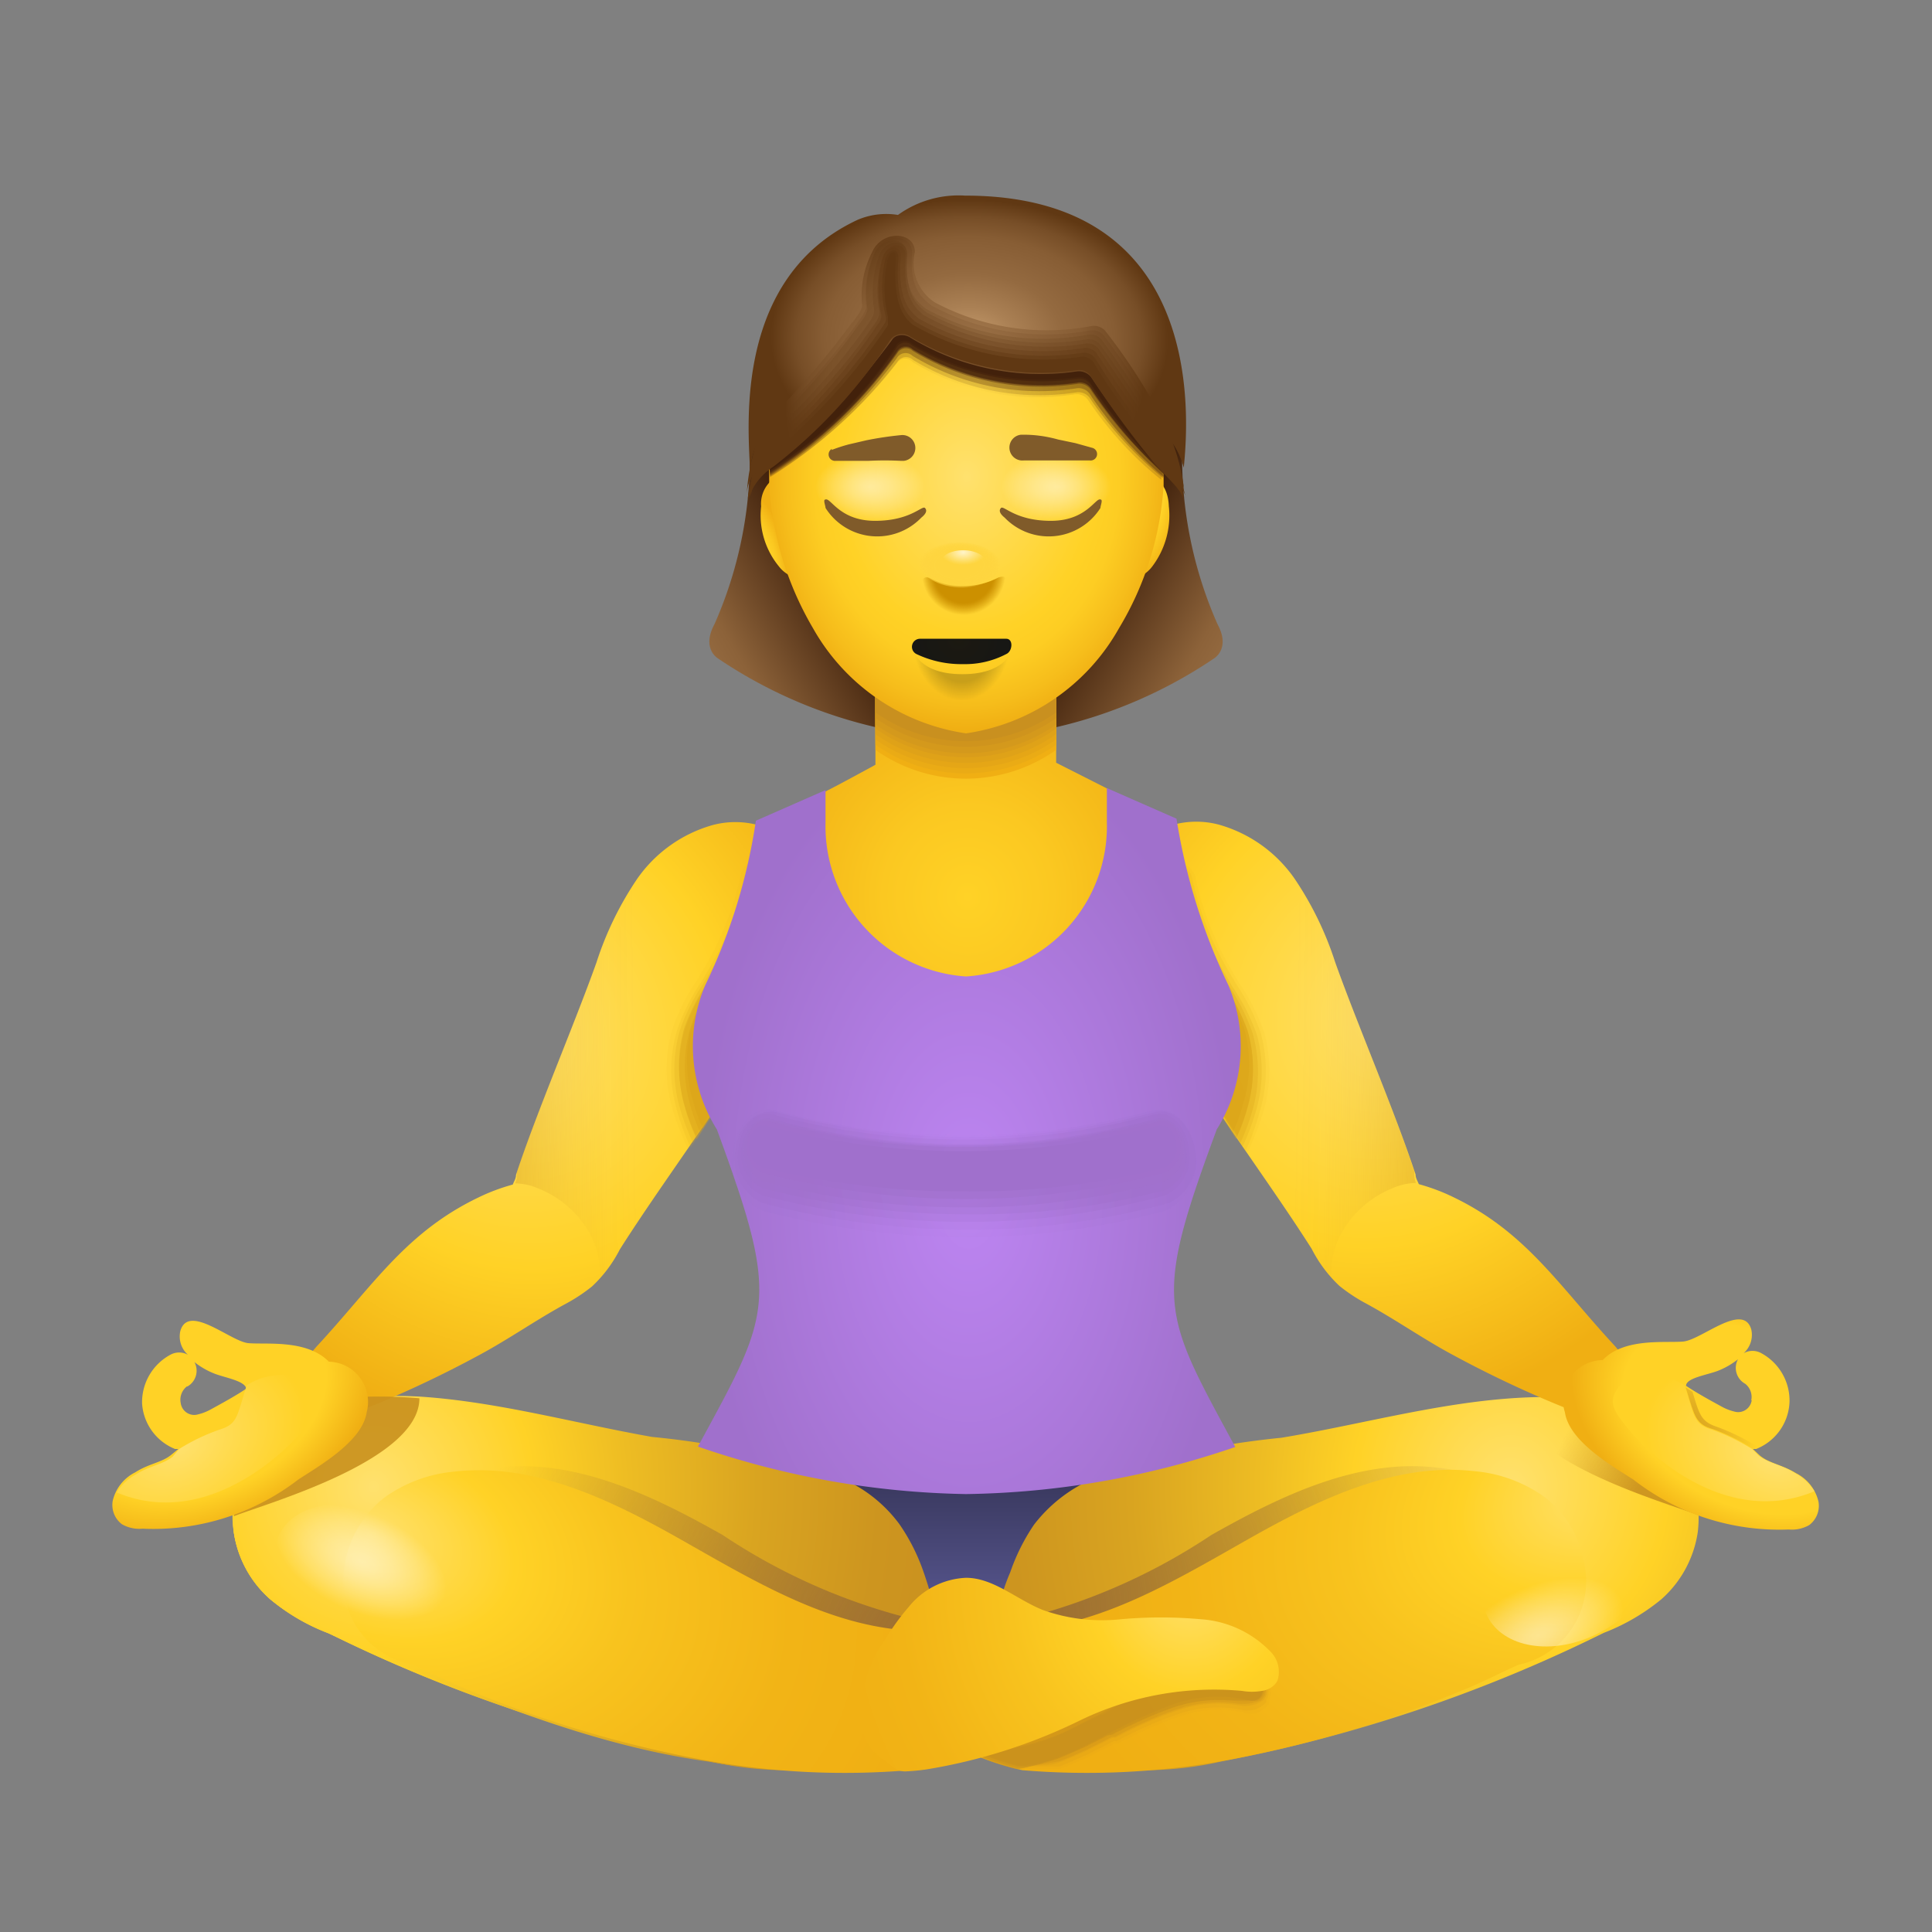 <svg xmlns="http://www.w3.org/2000/svg" xmlns:xlink="http://www.w3.org/1999/xlink" viewBox="0 0 48 48" width="48px" height="48px"><rect x="0" y="0" width="48" height="48" fill="#808080" stroke="none"/><defs><radialGradient id="ZQvEj6iCszVDEaoXSnM_nL" cx="23.96" cy="15.7" r="2.59" gradientUnits="userSpaceOnUse"><stop offset="0" stop-color="#d19c2a"/><stop offset=".63" stop-color="#d19920"/><stop offset="1" stop-color="#cf941d"/></radialGradient><radialGradient id="ZQvEj6iCszVDEaoXSnM_nar" cx="-23.73" cy="-67.31" r="1.58" gradientTransform="matrix(.67 0 0 .67 39.72 60.97)" gradientUnits="userSpaceOnUse"><stop offset="0" stop-color="#1c1911"/><stop offset="1" stop-color="#171714"/></radialGradient><radialGradient id="ZQvEj6iCszVDEaoXSnM_nc" cx="-265.67" cy="41.63" r="14.92" gradientTransform="matrix(-.88 .29 .16 .59 -216.46 93.1)" gradientUnits="userSpaceOnUse"><stop offset="0" stop-color="#8c6239" stop-opacity=".9"/><stop offset="1" stop-color="#8c6239" stop-opacity="0"/></radialGradient><radialGradient id="ZQvEj6iCszVDEaoXSnM_naq" cx="-8.22" cy="-165.42" r="1.84" gradientTransform="matrix(.69 0 0 .48 29.62 94.76)" gradientUnits="userSpaceOnUse"><stop offset=".58" stop-color="#fff" stop-opacity=".4"/><stop offset="1" stop-color="#fff" stop-opacity="0"/></radialGradient><radialGradient id="ZQvEj6iCszVDEaoXSnM_nd" cx="-.78" cy="25.11" r="9.36" gradientTransform="matrix(.85 .52 -.58 .95 49.73 1.63)" gradientUnits="userSpaceOnUse"><stop offset="0" stop-color="#ffe16e"/><stop offset=".58" stop-color="#ffd226"/><stop offset="1" stop-color="#f0af13"/></radialGradient><radialGradient id="ZQvEj6iCszVDEaoXSnM_nap" cx="-32.6" cy="5.68" r="1.19" gradientTransform="matrix(1.03 0 0 1.31 57.47 8.41)" gradientUnits="userSpaceOnUse"><stop offset=".7" stop-opacity=".2"/><stop offset="1" stop-opacity="0"/></radialGradient><radialGradient id="ZQvEj6iCszVDEaoXSnM_ni" cx="-263.88" cy="34.82" r="4.56" gradientTransform="matrix(-.9 -.44 -.29 .6 -184.05 -101.75)" gradientUnits="userSpaceOnUse"><stop offset=".7" stop-color="#ffd226"/><stop offset="1" stop-color="#f0af13"/></radialGradient><radialGradient id="ZQvEj6iCszVDEaoXSnM_na" cx="-264.54" cy="35.83" r="3.32" gradientTransform="matrix(-.9 -.44 -.29 .6 -183.69 -101.64)" gradientUnits="userSpaceOnUse"><stop offset="0" stop-color="#ffe16e"/><stop offset="1" stop-color="#ffd226"/></radialGradient><radialGradient id="ZQvEj6iCszVDEaoXSnM_no" cx="-265.32" cy="34.31" r=".05" gradientTransform="matrix(-.9 -.44 -.29 .6 -184.06 -102.59)" xlink:href="#ZQvEj6iCszVDEaoXSnM_na"/><radialGradient id="ZQvEj6iCszVDEaoXSnM_nj" cx="-262.35" cy="35.95" r="2.24" gradientTransform="matrix(-1 0 0 1 -220.95 0)" gradientUnits="userSpaceOnUse"><stop offset="0" stop-color="#c9901e"/><stop offset=".1" stop-color="#c9901e" stop-opacity=".94"/><stop offset=".29" stop-color="#c9901e" stop-opacity=".79"/><stop offset=".54" stop-color="#c9901e" stop-opacity=".54"/><stop offset=".83" stop-color="#c9901e" stop-opacity=".21"/><stop offset="1" stop-color="#c9901e" stop-opacity="0"/></radialGradient><radialGradient id="ZQvEj6iCszVDEaoXSnM_nf" cx="-275.77" cy="38.06" r="15.32" gradientTransform="matrix(-.88 .29 .16 .59 -208.94 94.52)" gradientUnits="userSpaceOnUse"><stop offset="0" stop-color="#ffe16e"/><stop offset=".26" stop-color="#ffd226"/><stop offset=".47" stop-color="#f8c31e"/><stop offset=".76" stop-color="#f2b416"/><stop offset="1" stop-color="#f0af13"/></radialGradient><radialGradient id="ZQvEj6iCszVDEaoXSnM_np" cx="13.77" cy="36.94" r="16.47" gradientTransform="matrix(.91 0 0 1 -3.3 0)" xlink:href="#ZQvEj6iCszVDEaoXSnM_nb"/><radialGradient id="ZQvEj6iCszVDEaoXSnM_nq" cx="13.77" cy="36.94" r="16.47" gradientTransform="matrix(.91 0 0 1 -3.3 0)" xlink:href="#ZQvEj6iCszVDEaoXSnM_nb"/><radialGradient id="ZQvEj6iCszVDEaoXSnM_nr" cx="8.54" cy="36.94" r="15.95" gradientTransform="matrix(.95 0 0 1 1.17 0)" xlink:href="#ZQvEj6iCszVDEaoXSnM_nb"/><radialGradient id="ZQvEj6iCszVDEaoXSnM_ns" cx="30.96" cy="41.63" r="14.92" gradientTransform="matrix(.88 .29 -.16 .59 4.59 8.23)" xlink:href="#ZQvEj6iCszVDEaoXSnM_nc"/><radialGradient id="ZQvEj6iCszVDEaoXSnM_nt" cx="-269.71" cy="25.12" r="9.36" gradientTransform="matrix(-.85 .52 .58 .95 -231.15 141.99)" xlink:href="#ZQvEj6iCszVDEaoXSnM_nd"/><radialGradient id="ZQvEj6iCszVDEaoXSnM_nao" cx="458.38" cy="-21.25" r="1.36" gradientTransform="matrix(-1 0 0 .62 480 25.27)" xlink:href="#ZQvEj6iCszVDEaoXSnM_ng"/><radialGradient id="ZQvEj6iCszVDEaoXSnM_nv" cx="13.6" cy="38.06" r="15.32" gradientTransform="matrix(.88 .29 -.16 .59 3.35 11.73)" xlink:href="#ZQvEj6iCszVDEaoXSnM_nf"/><radialGradient id="ZQvEj6iCszVDEaoXSnM_nw" cx="34.3" cy="65.26" r="10.47" gradientTransform="matrix(.9 -.17 .15 .99 -11.09 -19.47)" xlink:href="#ZQvEj6iCszVDEaoXSnM_nf"/><radialGradient id="ZQvEj6iCszVDEaoXSnM_ng" cx="27.52" cy="-45.7" r="2.42" gradientTransform="matrix(.86 .35 -.16 .48 -22 51.12)" gradientUnits="userSpaceOnUse"><stop offset="0" stop-color="#fff" stop-opacity=".5"/><stop offset=".15" stop-color="#fff" stop-opacity=".46"/><stop offset=".39" stop-color="#fff" stop-opacity=".36"/><stop offset=".69" stop-color="#fff" stop-opacity=".2"/><stop offset="1" stop-color="#fff" stop-opacity="0"/></radialGradient><radialGradient id="ZQvEj6iCszVDEaoXSnM_nx" cx="-233.08" cy="99.27" r="2.42" gradientTransform="matrix(-.86 .35 .16 .48 -178.12 74.56)" xlink:href="#ZQvEj6iCszVDEaoXSnM_ng"/><radialGradient id="ZQvEj6iCszVDEaoXSnM_nan" cx="26.24" cy="-21.25" r="1.36" gradientTransform="matrix(1 0 0 .62 0 25.27)" xlink:href="#ZQvEj6iCszVDEaoXSnM_ng"/><radialGradient id="ZQvEj6iCszVDEaoXSnM_nz" cx="5.05" cy="34.85" r="4.56" gradientTransform="rotate(-26 30.132 29.061) scale(1 .67)" xlink:href="#ZQvEj6iCszVDEaoXSnM_ni"/><radialGradient id="ZQvEj6iCszVDEaoXSnM_nA" cx="4.39" cy="35.86" r="3.32" gradientTransform="rotate(-26 30.212 29.9) scale(1 .67)" xlink:href="#ZQvEj6iCszVDEaoXSnM_na"/><radialGradient id="ZQvEj6iCszVDEaoXSnM_nB" cx="3.61" cy="34.34" r=".05" gradientTransform="rotate(-26 28.317 28.62) scale(1 .67)" xlink:href="#ZQvEj6iCszVDEaoXSnM_na"/><radialGradient id="ZQvEj6iCszVDEaoXSnM_nC" cx="6.58" cy="35.98" r="2.24" xlink:href="#ZQvEj6iCszVDEaoXSnM_nj"/><radialGradient id="ZQvEj6iCszVDEaoXSnM_nam" cx="23.93" cy="-112.24" r=".56" gradientTransform="matrix(1 0 0 .56 0 76.58)" gradientUnits="userSpaceOnUse"><stop offset="0" stop-color="#fff4c9"/><stop offset=".12" stop-color="#fff4c9" stop-opacity=".87"/><stop offset=".56" stop-color="#fff4c9" stop-opacity=".41"/><stop offset=".86" stop-color="#fff4c9" stop-opacity=".11"/><stop offset="1" stop-color="#fff4c9" stop-opacity="0"/></radialGradient><radialGradient id="ZQvEj6iCszVDEaoXSnM_nal" cx="-23.76" cy="51.13" r=".7" gradientTransform="matrix(.04 1.45 -.82 .02 66.74 47.32)" gradientUnits="userSpaceOnUse"><stop offset=".48" stop-color="#fed53f"/><stop offset=".67" stop-color="#fed53f" stop-opacity=".99"/><stop offset=".74" stop-color="#fed53f" stop-opacity=".97"/><stop offset=".79" stop-color="#fed53f" stop-opacity=".92"/><stop offset=".83" stop-color="#fed53f" stop-opacity=".85"/><stop offset=".87" stop-color="#fed53f" stop-opacity=".77"/><stop offset=".9" stop-color="#fed53f" stop-opacity=".66"/><stop offset=".93" stop-color="#fed53f" stop-opacity=".53"/><stop offset=".95" stop-color="#fed53f" stop-opacity=".38"/><stop offset=".98" stop-color="#fed53f" stop-opacity=".21"/><stop offset="1" stop-color="#fed53f" stop-opacity=".03"/><stop offset="1" stop-color="#fed53f" stop-opacity="0"/></radialGradient><radialGradient id="ZQvEj6iCszVDEaoXSnM_nE" cx="24.05" cy="22.26" r="5.54" gradientTransform="matrix(1 0 0 1.07 0 -1.54)" gradientUnits="userSpaceOnUse"><stop offset="0" stop-color="#ffd226"/><stop offset=".38" stop-color="#fbc821"/><stop offset="1" stop-color="#f0af13"/></radialGradient><radialGradient id="ZQvEj6iCszVDEaoXSnM_nF" cx="23.96" cy="16.5" r="2.59" gradientUnits="userSpaceOnUse"><stop offset="0" stop-color="#ffe16e"/><stop offset=".63" stop-color="#ffd226"/><stop offset="1" stop-color="#f0af13"/></radialGradient><radialGradient id="ZQvEj6iCszVDEaoXSnM_nG" cx="23.96" cy="16.36" r="2.59" gradientUnits="userSpaceOnUse"><stop offset="0" stop-color="#f7d563"/><stop offset=".63" stop-color="#f7c925"/><stop offset="1" stop-color="#eaab15"/></radialGradient><radialGradient id="ZQvEj6iCszVDEaoXSnM_nH" cx="23.96" cy="16.23" r="2.59" gradientUnits="userSpaceOnUse"><stop offset="0" stop-color="#f0ca57"/><stop offset=".63" stop-color="#f0bf24"/><stop offset="1" stop-color="#e5a616"/></radialGradient><radialGradient id="ZQvEj6iCszVDEaoXSnM_nI" cx="23.96" cy="16.1" r="2.59" gradientUnits="userSpaceOnUse"><stop offset="0" stop-color="#e8be4c"/><stop offset=".63" stop-color="#e8b623"/><stop offset="1" stop-color="#dfa218"/></radialGradient><radialGradient id="ZQvEj6iCszVDEaoXSnM_nJ" cx="23.96" cy="15.96" r="2.59" gradientUnits="userSpaceOnUse"><stop offset="0" stop-color="#e0b341"/><stop offset=".63" stop-color="#e0ac22"/><stop offset="1" stop-color="#da9d1a"/></radialGradient><radialGradient id="ZQvEj6iCszVDEaoXSnM_nK" cx="23.96" cy="15.83" r="2.59" gradientUnits="userSpaceOnUse"><stop offset="0" stop-color="#d8a736"/><stop offset=".63" stop-color="#d8a321"/><stop offset="1" stop-color="#d4991c"/></radialGradient><radialGradient id="ZQvEj6iCszVDEaoXSnM_nb" cx="-255.28" cy="36.94" r="16.47" gradientTransform="matrix(-.91 0 0 1 -194.77 0)" gradientUnits="userSpaceOnUse"><stop offset="0" stop-color="#ffe16e"/><stop offset=".26" stop-color="#ffd226"/><stop offset=".42" stop-color="#edbc23"/><stop offset=".63" stop-color="#d9a420"/><stop offset=".83" stop-color="#cd951f"/><stop offset="1" stop-color="#c9901e"/></radialGradient><radialGradient id="ZQvEj6iCszVDEaoXSnM_nl" cx="24.07" cy="29.55" r="6.65" gradientTransform="matrix(1 0 0 1.7 0 -20.56)" gradientUnits="userSpaceOnUse"><stop offset="0" stop-color="#bd85f2"/><stop offset="1" stop-color="#a070cc"/></radialGradient><radialGradient id="ZQvEj6iCszVDEaoXSnM_nM" cx="26.89" cy="28.58" r="4.63" gradientTransform="matrix(.91 0 0 1.28 -.52 -7.32)" xlink:href="#ZQvEj6iCszVDEaoXSnM_nl"/><radialGradient id="ZQvEj6iCszVDEaoXSnM_nN" cx="26.43" cy="28.6" r="4.5" gradientTransform="matrix(.92 0 0 1.24 -.45 -6.27)" gradientUnits="userSpaceOnUse"><stop offset="0" stop-color="#b982ed"/><stop offset="1" stop-color="#a070cc"/></radialGradient><radialGradient id="ZQvEj6iCszVDEaoXSnM_nO" cx="25.98" cy="28.62" r="4.38" gradientTransform="matrix(.94 0 0 1.2 -.37 -5.23)" gradientUnits="userSpaceOnUse"><stop offset="0" stop-color="#b57fe7"/><stop offset="1" stop-color="#a070cc"/></radialGradient><radialGradient id="ZQvEj6iCszVDEaoXSnM_nP" cx="25.55" cy="28.65" r="4.26" gradientTransform="matrix(.95 0 0 1.16 -.3 -4.18)" gradientUnits="userSpaceOnUse"><stop offset="0" stop-color="#b17ce2"/><stop offset="1" stop-color="#a070cc"/></radialGradient><radialGradient id="ZQvEj6iCszVDEaoXSnM_nQ" cx="25.13" cy="28.67" r="4.14" gradientTransform="matrix(.96 0 0 1.12 -.22 -3.14)" gradientUnits="userSpaceOnUse"><stop offset="0" stop-color="#ac79dc"/><stop offset="1" stop-color="#a070cc"/></radialGradient><radialGradient id="ZQvEj6iCszVDEaoXSnM_nR" cx="24.72" cy="28.7" r="4.02" gradientTransform="matrix(.97 0 0 1.08 -.15 -2.09)" gradientUnits="userSpaceOnUse"><stop offset="0" stop-color="#a876d7"/><stop offset="1" stop-color="#a070cc"/></radialGradient><radialGradient id="ZQvEj6iCszVDEaoXSnM_nS" cx="24.32" cy="28.73" r="3.91" gradientTransform="matrix(.99 0 0 1.04 -.07 -1.05)" gradientUnits="userSpaceOnUse"><stop offset="0" stop-color="#a473d1"/><stop offset="1" stop-color="#a070cc"/></radialGradient><radialGradient id="ZQvEj6iCszVDEaoXSnM_nT" cx="-268.93" cy="2.29" r=".87" gradientTransform="matrix(-.88 .17 .4 2.17 -218.75 54.84)" gradientUnits="userSpaceOnUse"><stop offset="0" stop-color="#ffe16e"/><stop offset=".46" stop-color="#ffd226"/><stop offset=".66" stop-color="#fbc921"/><stop offset=".98" stop-color="#f1b114"/><stop offset="1" stop-color="#f0af13"/></radialGradient><radialGradient id="ZQvEj6iCszVDEaoXSnM_nU" cx="59.08" cy="2.29" r=".88" gradientTransform="matrix(.84 .17 -.37 2.17 -20.23 -2.48)" gradientUnits="userSpaceOnUse"><stop offset="0" stop-color="#ffe16e"/><stop offset=".46" stop-color="#ffd226"/><stop offset=".74" stop-color="#f8c21d"/><stop offset="1" stop-color="#f0af13"/></radialGradient><radialGradient id="ZQvEj6iCszVDEaoXSnM_nV" cx="13.35" cy="32.82" r="5.67" gradientTransform="matrix(.89 0 0 1.11 12.14 -24.58)" gradientUnits="userSpaceOnUse"><stop offset="0" stop-color="#ffe16e"/><stop offset=".63" stop-color="#ffd226"/><stop offset=".75" stop-color="#fdcd23"/><stop offset=".9" stop-color="#f6bd1b"/><stop offset="1" stop-color="#f0af13"/></radialGradient><radialGradient id="ZQvEj6iCszVDEaoXSnM_nm" cx="25.27" cy="19.47" r="3.36" gradientTransform="matrix(-.01 1.03 -1.47 -.02 52.96 -17.22)" gradientUnits="userSpaceOnUse"><stop offset="0" stop-color="#c69c6d"/><stop offset=".23" stop-color="#aa8054"/><stop offset=".47" stop-color="#946a40"/><stop offset=".63" stop-color="#8c6239"/><stop offset=".73" stop-color="#875d34"/><stop offset=".87" stop-color="#774e27"/><stop offset="1" stop-color="#603813"/></radialGradient><radialGradient id="ZQvEj6iCszVDEaoXSnM_nW" cx="24.01" cy="10.01" r="5.04" gradientUnits="userSpaceOnUse"><stop offset="0" stop-color="#603813" stop-opacity="0"/><stop offset="1" stop-color="#603813" stop-opacity=".2"/></radialGradient><radialGradient id="ZQvEj6iCszVDEaoXSnM_nX" cx="24.01" cy="10" r="5.03" gradientUnits="userSpaceOnUse"><stop offset="0" stop-color="#5c3512" stop-opacity=".14"/><stop offset="1" stop-color="#5c3512" stop-opacity=".31"/></radialGradient><radialGradient id="ZQvEj6iCszVDEaoXSnM_nY" cx="24.01" cy="9.99" r="5.03" gradientUnits="userSpaceOnUse"><stop offset="0" stop-color="#573111" stop-opacity=".29"/><stop offset="1" stop-color="#573111" stop-opacity=".43"/></radialGradient><radialGradient id="ZQvEj6iCszVDEaoXSnM_nZ" cx="24.01" cy="9.98" r="5.03" gradientUnits="userSpaceOnUse"><stop offset="0" stop-color="#532e10" stop-opacity=".43"/><stop offset="1" stop-color="#532e10" stop-opacity=".54"/></radialGradient><radialGradient id="ZQvEj6iCszVDEaoXSnM_naa" cx="24.01" cy="9.97" r="5.03" gradientUnits="userSpaceOnUse"><stop offset="0" stop-color="#4f2b0e" stop-opacity=".57"/><stop offset="1" stop-color="#4f2b0e" stop-opacity=".66"/></radialGradient><radialGradient id="ZQvEj6iCszVDEaoXSnM_nab" cx="24.01" cy="9.96" r="5.02" gradientUnits="userSpaceOnUse"><stop offset="0" stop-color="#4b280d" stop-opacity=".71"/><stop offset="1" stop-color="#4b280d" stop-opacity=".77"/></radialGradient><radialGradient id="ZQvEj6iCszVDEaoXSnM_nac" cx="24.01" cy="9.95" r="5.02" gradientUnits="userSpaceOnUse"><stop offset="0" stop-color="#46240c" stop-opacity=".86"/><stop offset="1" stop-color="#46240c" stop-opacity=".89"/></radialGradient><radialGradient id="ZQvEj6iCszVDEaoXSnM_nad" cx="23.54" cy="9.72" r="4.46" gradientTransform="translate(.42)" xlink:href="#ZQvEj6iCszVDEaoXSnM_nm"/><radialGradient id="ZQvEj6iCszVDEaoXSnM_nae" cx="23.58" cy="9.74" r="4.45" gradientTransform="translate(.36)" gradientUnits="userSpaceOnUse"><stop offset="0" stop-color="#b78e60"/><stop offset=".19" stop-color="#a47a4f"/><stop offset=".46" stop-color="#8e643b"/><stop offset=".63" stop-color="#865c34"/><stop offset=".74" stop-color="#81572f"/><stop offset=".89" stop-color="#714822"/><stop offset="1" stop-color="#603813"/></radialGradient><radialGradient id="ZQvEj6iCszVDEaoXSnM_naf" cx="23.62" cy="9.76" r="4.44" gradientTransform="translate(.3)" gradientUnits="userSpaceOnUse"><stop offset="0" stop-color="#a97f53"/><stop offset=".13" stop-color="#9d7449"/><stop offset=".43" stop-color="#875e35"/><stop offset=".63" stop-color="#7f562e"/><stop offset=".76" stop-color="#7a5129"/><stop offset=".92" stop-color="#6a421c"/><stop offset="1" stop-color="#603813"/></radialGradient><radialGradient id="ZQvEj6iCszVDEaoXSnM_nag" cx="23.67" cy="9.79" r="4.43" gradientTransform="translate(.24)" gradientUnits="userSpaceOnUse"><stop offset="0" stop-color="#9a7146"/><stop offset=".03" stop-color="#986f44"/><stop offset=".4" stop-color="#815830"/><stop offset=".63" stop-color="#795029"/><stop offset=".78" stop-color="#744b24"/><stop offset=".96" stop-color="#643c17"/><stop offset="1" stop-color="#603813"/></radialGradient><radialGradient id="ZQvEj6iCszVDEaoXSnM_nah" cx="23.71" cy="9.81" r="4.42" gradientTransform="translate(.18)" gradientUnits="userSpaceOnUse"><stop offset="0" stop-color="#8c633a"/><stop offset=".35" stop-color="#7b522b"/><stop offset=".63" stop-color="#734a23"/><stop offset=".8" stop-color="#6e451e"/><stop offset="1" stop-color="#603813"/></radialGradient><radialGradient id="ZQvEj6iCszVDEaoXSnM_nai" cx="23.75" cy="9.84" r="4.41" gradientTransform="translate(.12)" gradientUnits="userSpaceOnUse"><stop offset="0" stop-color="#7d552d"/><stop offset=".26" stop-color="#754c25"/><stop offset=".63" stop-color="#6d441e"/><stop offset=".85" stop-color="#683f19"/><stop offset="1" stop-color="#603813"/></radialGradient><radialGradient id="ZQvEj6iCszVDEaoXSnM_naj" cx="23.79" cy="9.88" r="4.41" gradientTransform="translate(.06)" gradientUnits="userSpaceOnUse"><stop offset="0" stop-color="#6f4620"/><stop offset=".04" stop-color="#6e451f"/><stop offset=".63" stop-color="#663e18"/><stop offset=".97" stop-color="#613914"/><stop offset="1" stop-color="#603813"/></radialGradient><radialGradient id="ZQvEj6iCszVDEaoXSnM_nak" cx="28.2" cy="6.69" r=".79" gradientTransform="matrix(1.32 0 0 1.32 -13.28 5.41)" gradientUnits="userSpaceOnUse"><stop offset=".7" stop-color="#cc9000"/><stop offset=".73" stop-color="#cc9000" stop-opacity=".96"/><stop offset=".77" stop-color="#cc9000" stop-opacity=".85"/><stop offset=".83" stop-color="#cc9000" stop-opacity=".66"/><stop offset=".9" stop-color="#cc9000" stop-opacity=".41"/><stop offset=".98" stop-color="#cc9000" stop-opacity=".08"/><stop offset="1" stop-color="#cc9000" stop-opacity="0"/></radialGradient><linearGradient id="ZQvEj6iCszVDEaoXSnM_nD" x1="157.4" x2="151.88" y1="14.75" y2="11.6" gradientTransform="matrix(-1 0 0 .99 173.1 2.82)" xlink:href="#ZQvEj6iCszVDEaoXSnM_nk"/><linearGradient id="ZQvEj6iCszVDEaoXSnM_nk" x1="-60.35" x2="-65.87" y1="14.75" y2="11.6" gradientTransform="matrix(1 0 0 .99 92.65 2.82)" gradientUnits="userSpaceOnUse"><stop offset="0" stop-color="#c69c6d"/><stop offset=".16" stop-color="#aa8054"/><stop offset=".34" stop-color="#946a40"/><stop offset=".45" stop-color="#8c6239"/><stop offset="1" stop-color="#331604"/></linearGradient><linearGradient id="ZQvEj6iCszVDEaoXSnM_ny" x1="7" x2="9.02" y1="36.3" y2="35.35" xlink:href="#ZQvEj6iCszVDEaoXSnM_nh"/><linearGradient id="ZQvEj6iCszVDEaoXSnM_nu" x1="-266.09" x2="-272" y1="26.16" y2="26.09" gradientTransform="matrix(-1 0 0 1 -256.18 0)" xlink:href="#ZQvEj6iCszVDEaoXSnM_ne"/><linearGradient id="ZQvEj6iCszVDEaoXSnM_ne" x1="2.84" x2="-3.07" y1="26.16" y2="26.08" gradientTransform="translate(35.23)" gradientUnits="userSpaceOnUse"><stop offset="0" stop-color="#c9901e"/><stop offset=".13" stop-color="#c9901e" stop-opacity=".76"/><stop offset=".28" stop-color="#c9901e" stop-opacity=".53"/><stop offset=".43" stop-color="#c9901e" stop-opacity=".34"/><stop offset=".58" stop-color="#c9901e" stop-opacity=".19"/><stop offset=".73" stop-color="#c9901e" stop-opacity=".08"/><stop offset=".87" stop-color="#c9901e" stop-opacity=".02"/><stop offset="1" stop-color="#c9901e" stop-opacity="0"/></linearGradient><linearGradient id="ZQvEj6iCszVDEaoXSnM_nh" x1="-267.09" x2="-265.09" y1="36.28" y2="35.34" gradientTransform="matrix(-1 0 0 1 -226.06 0)" gradientUnits="userSpaceOnUse"><stop offset="0" stop-color="#c9901e" stop-opacity=".9"/><stop offset="1" stop-color="#c9901e" stop-opacity="0"/></linearGradient><linearGradient id="ZQvEj6iCszVDEaoXSnM_nn" x1="23.97" x2="23.97" y1="39.72" y2="36.29" gradientUnits="userSpaceOnUse"><stop offset="0" stop-color="#54538a"/><stop offset="1" stop-color="#353457"/></linearGradient></defs><rect width="10.46" height="5.39" x="18.74" y="35.72" fill="url(#ZQvEj6iCszVDEaoXSnM_nn)"/><path fill="url(#ZQvEj6iCszVDEaoXSnM_nb)" d="M39.84,40.57a5.18,5.18,0,0,0,1.44-.84,2.77,2.77,0,0,0,.9-1.66,3,3,0,0,0-1-2.62,3.71,3.71,0,0,0-2.27-.73c-2.37-.11-4.72.61-7.07,1a21.34,21.34,0,0,0-4.4.91,3.7,3.7,0,0,0-1.75,1.25,5,5,0,0,0-.59,1.18A4.82,4.82,0,0,0,24.81,42a2.65,2.65,0,0,0,1.65,1.76,8.7,8.7,0,0,0,3.9,0A36.93,36.93,0,0,0,39.84,40.57Z"/><path fill="url(#ZQvEj6iCszVDEaoXSnM_nc)" d="M24.89,42a2.62,2.62,0,0,0,1.65,1.75,3.28,3.28,0,0,0,.66.16,18.05,18.05,0,0,0,2.18-.24,29.06,29.06,0,0,0,6.17-1.83c.43-.18.83-.39,1.24-.57a2.12,2.12,0,0,0,1.64-2.47,2.65,2.65,0,0,0-1-1.7,3.51,3.51,0,0,0-1.75-.64c-1.94-.22-3.84.69-5.59,1.68a15,15,0,0,1-5.26,2.21A3.74,3.74,0,0,0,24.89,42Z"/><path fill="url(#ZQvEj6iCszVDEaoXSnM_nh)" d="M37.65,34.74c0,1.55,3.75,2.59,4.56,2.91V37a3,3,0,0,0-1-1.57A3.73,3.73,0,0,0,39,34.72,11.67,11.67,0,0,0,37.65,34.74Z"/><path fill="url(#ZQvEj6iCszVDEaoXSnM_nd)" d="M40.6,34.86c-.54.61-1.42.24-2,0q-1.27-.53-2.49-1.19c-.75-.4-1.44-.89-2.18-1.29a4.21,4.21,0,0,1-.65-.43,3.33,3.33,0,0,1-.69-.92c-1.27-2-3.2-4.49-4.26-6.61a5.14,5.14,0,0,1-.6-1.64,2.09,2.09,0,0,1,.39-1.67,2.19,2.19,0,0,1,2.17-.62,3.42,3.42,0,0,1,1.88,1.35,8.17,8.17,0,0,1,1,2.06c.56,1.57,1.48,3.7,2,5.28,0,.09.05.16.08.24a5,5,0,0,1,.68.24c1.94.87,2.75,2.23,4.2,3.79C40.42,33.81,41,34.38,40.6,34.86Z"/><path fill="url(#ZQvEj6iCszVDEaoXSnM_ne)" d="M35.18,29.39a1.5,1.5,0,0,0-.58.13,2.52,2.52,0,0,0-1.25,1.08,2.15,2.15,0,0,0-.28.92,1.4,1.4,0,0,0,0,.22,4.08,4.08,0,0,1-.52-.75c-1.27-2-3.2-4.49-4.26-6.61a5,5,0,0,1-.58-1.56,9.63,9.63,0,0,1,.21-1,3,3,0,0,1,.41-1,.17.17,0,0,1,.08-.08,2.34,2.34,0,0,1,1.85-.32,3.42,3.42,0,0,1,1.88,1.35,8.17,8.17,0,0,1,1,2.06c.56,1.57,1.48,3.7,2,5.28C35.13,29.24,35.15,29.32,35.18,29.39Z"/><path fill="url(#ZQvEj6iCszVDEaoXSnM_ni)" d="M38.88,35.09c.11.73,1.19,1.34,1.7,1.67A5.9,5.9,0,0,0,44.44,38a.87.87,0,0,0,.51-.11.6.6,0,0,0,.23-.58,1.06,1.06,0,0,0-.56-.71c-.34-.21-.66-.24-.9-.44L43.55,36l.08,0a1.31,1.31,0,0,0,.83-1.17,1.34,1.34,0,0,0-.7-1.21.45.45,0,0,0-.44,0,.61.61,0,0,0,.19-.59c-.2-.69-1.24.26-1.69.3s-1.47-.1-2,.46A1,1,0,0,0,38.88,35.09Zm4.64-.3a.34.34,0,0,1-.24.28.33.33,0,0,1-.19,0,1.25,1.25,0,0,1-.31-.12c-.2-.11-.61-.33-.89-.52,0-.2.54-.27.81-.38a1.94,1.94,0,0,0,.48-.28l0,0a.45.45,0,0,0,.18.61h0A.42.42,0,0,1,43.51,34.79Z"/><path fill="url(#ZQvEj6iCszVDEaoXSnM_na)" d="M40.52,35.58c.38.45,2.34,2.4,4.56,1.47a1.27,1.27,0,0,0-.48-.45c-.35-.22-.66-.24-.91-.44L43.53,36a5,5,0,0,0-1-.48c-.46-.14-.43-.33-.68-1.1a1.58,1.58,0,0,0-1.47-.14C39.84,34.8,40.09,35.05,40.52,35.58Z"/><path fill="url(#ZQvEj6iCszVDEaoXSnM_no)" d="M44.33,34.34l.06-.06,0,0Z"/><path fill="url(#ZQvEj6iCszVDEaoXSnM_nj)" d="M41.88,34.47v0l.17.11c.17.56.21.74.61.87a5.38,5.38,0,0,1,1,.49l.07.06-.07,0-.09,0,0,0a5.38,5.38,0,0,0-1-.49C42.11,35.38,42.11,35.19,41.88,34.47Z"/><path fill="url(#ZQvEj6iCszVDEaoXSnM_nf)" d="M22.88,42.08a.68.68,0,0,0,0,.14,1.42,1.42,0,0,0,.76,1.11,6.89,6.89,0,0,0,1.76.65h0a19.27,19.27,0,0,0,4.92-.22,29.06,29.06,0,0,0,6.17-1.83c.43-.18.83-.39,1.24-.57a2.12,2.12,0,0,0,1.64-2.47,2.65,2.65,0,0,0-1-1.7,3.51,3.51,0,0,0-1.75-.64c-1.94-.22-3.84.69-5.59,1.68s-3.51,2.06-5.45,2.25h0a6.17,6.17,0,0,0-1.73.26A1.59,1.59,0,0,0,22.88,42.08Z"/><path fill="url(#ZQvEj6iCszVDEaoXSnM_np)" d="M8.15,40.57a5.18,5.18,0,0,1-1.44-.84,2.77,2.77,0,0,1-.9-1.66,3,3,0,0,1,1-2.62,3.71,3.71,0,0,1,2.27-.73c2.37-.11,4.72.61,7.07,1a21.34,21.34,0,0,1,4.4.91,3.7,3.7,0,0,1,1.75,1.25,5,5,0,0,1,.59,1.18A4.82,4.82,0,0,1,23.18,42a2.65,2.65,0,0,1-1.65,1.76,8.7,8.7,0,0,1-3.9,0A36.93,36.93,0,0,1,8.15,40.57Z"/><path fill="url(#ZQvEj6iCszVDEaoXSnM_nq)" d="M23.18,42a2.62,2.62,0,0,1-1.65,1.75,3.28,3.28,0,0,1-.66.16,11.41,11.41,0,0,1-3.24-.15,37,37,0,0,1-9.48-3.19,5.16,5.16,0,0,1-1.44-.84,2.73,2.73,0,0,1-.9-1.65,3,3,0,0,1,1-2.62,3.78,3.78,0,0,1,2.27-.73c2.37-.11,4.71.61,7.06,1a20.86,20.86,0,0,1,4.4.91,3.59,3.59,0,0,1,1.75,1.25,4.89,4.89,0,0,1,.59,1.18,7.08,7.08,0,0,1,.35,1.3A3.74,3.74,0,0,1,23.18,42Z"/><path fill="url(#ZQvEj6iCszVDEaoXSnM_nr)" d="M23.18,42a2.6,2.6,0,0,1-1.65,1.75,2.89,2.89,0,0,1-.66.17,11.71,11.71,0,0,1-3.24-.15c-3.26-.45-6.41-1.86-9.47-3.19a5,5,0,0,1-1.45-.85,2.75,2.75,0,0,1-.9-1.65A2.45,2.45,0,0,1,5.87,37a3,3,0,0,1,1-1.57,3.73,3.73,0,0,1,2.27-.73,11.67,11.67,0,0,1,1.32,0c1.92.13,3.82.66,5.74,1a20.6,20.6,0,0,1,4.39.91,3.51,3.51,0,0,1,1.75,1.25,4.84,4.84,0,0,1,.6,1.18,8.51,8.51,0,0,1,.35,1.31A3.77,3.77,0,0,1,23.18,42Z"/><path fill="url(#ZQvEj6iCszVDEaoXSnM_ns)" d="M23.18,42a2.62,2.62,0,0,1-1.65,1.75,3.28,3.28,0,0,1-.66.16,18.05,18.05,0,0,1-2.18-.24,29.06,29.06,0,0,1-6.17-1.83c-.43-.18-.83-.39-1.24-.57A2.12,2.12,0,0,1,9.62,38.8a2.65,2.65,0,0,1,1-1.7,3.51,3.51,0,0,1,1.75-.64c1.94-.22,3.84.69,5.59,1.68a15,15,0,0,0,5.26,2.21A3.74,3.74,0,0,1,23.18,42Z"/><path fill="#c9901e" d="M28.74,41.75a3.85,3.85,0,0,1,2.5-.17.47.47,0,0,1,.3.31.54.54,0,0,1,0,.35l0,.07a.54.54,0,0,1-.6.25,2.84,2.84,0,0,0-1.61.08l-.29.1a11.13,11.13,0,0,0-1.26.58l-.08,0-.66.33c-.22.1-.46.21-.71.3h-.84l-.18,0h0a6,6,0,0,1-.87-.28l-.16-.1a.5.5,0,0,1,.09-.11.56.56,0,0,1,.37-.15,4.67,4.67,0,0,0,1.83-.51l.13-.06.57-.28.07,0A12.25,12.25,0,0,1,28.74,41.75Z" opacity=".07"/><path fill="#c9901e" d="M28.75,41.77a3.83,3.83,0,0,1,2.48-.17.42.42,0,0,1,.28.32.47.47,0,0,1-.05.32l0,.05a.62.62,0,0,1-.61.19,3,3,0,0,0-1.59.11l-.28.1a11.21,11.21,0,0,0-1.24.57l-.07,0-.65.33c-.22.1-.45.2-.7.3l-.83,0h-.19a6,6,0,0,1-.87-.28l-.12-.11a.41.41,0,0,1,.1-.1.68.68,0,0,1,.38-.13,4.8,4.8,0,0,0,1.8-.51l.13-.06.56-.28.07,0A12.25,12.25,0,0,1,28.75,41.77Z" opacity=".14"/><path fill="#c9901e" d="M28.76,41.79a3.81,3.81,0,0,1,2.46-.17.38.38,0,0,1,.26.32.4.4,0,0,1-.09.3l0,0a.8.8,0,0,1-.61.13,3.08,3.08,0,0,0-1.56.14l-.28.1a11.5,11.5,0,0,0-1.22.56l-.07,0-.64.32c-.21.1-.44.2-.7.3s-.54.06-.82.08h-.19a6,6,0,0,1-.87-.28l-.07-.12a.35.35,0,0,1,.1-.09.9.9,0,0,1,.39-.11,4.91,4.91,0,0,0,1.78-.52l.13-.06.55-.28.07,0A12.44,12.44,0,0,1,28.76,41.79Z" opacity=".21"/><path fill="#c9901e" d="M28.77,41.82a3.78,3.78,0,0,1,2.44-.17.35.35,0,0,1,.24.33.34.34,0,0,1-.13.27l0,0a1.2,1.2,0,0,1-.62.07,3.23,3.23,0,0,0-1.53.17l-.27.1a11.83,11.83,0,0,0-1.2.56l-.07,0-.63.32c-.21.09-.44.2-.69.29a8.14,8.14,0,0,1-.82.12h-.19a6,6,0,0,1-.87-.28.29.29,0,0,1,0-.14.3.3,0,0,1,.11-.07,1.35,1.35,0,0,1,.39-.09,5.05,5.05,0,0,0,1.75-.53l.13-.06.55-.27.07,0A12.17,12.17,0,0,1,28.77,41.82Z" opacity=".29"/><path fill="#c9901e" d="M28.78,41.84a3.75,3.75,0,0,1,2.42-.17.32.32,0,0,1,.21.33.3.3,0,0,1-.17.25H31.2a2.65,2.65,0,0,1-.62,0,3.41,3.41,0,0,0-1.5.2l-.26.1a12,12,0,0,0-1.18.55l-.07,0-.62.31c-.21.09-.43.2-.68.29a7,7,0,0,1-.81.16l-.18,0h0a6,6,0,0,1-.87-.28.21.21,0,0,1,0-.15.27.27,0,0,1,.11-.06,2.67,2.67,0,0,1,.4-.07,5.21,5.21,0,0,0,1.73-.54l.12-.06.54-.27.06,0A12,12,0,0,1,28.78,41.84Z" opacity=".36"/><path fill="#c9901e" d="M28.79,41.86a3.72,3.72,0,0,1,2.4-.17.3.3,0,0,1,.19.33.27.27,0,0,1-.21.22h-.06l-.63,0a3.63,3.63,0,0,0-1.48.23l-.26.1a12.57,12.57,0,0,0-1.16.54l-.07,0-.6.31-.67.29a6.14,6.14,0,0,1-.8.21l-.18,0h0a6,6,0,0,1-.87-.28.21.21,0,0,1,.07-.16.25.25,0,0,1,.12,0l.4,0a5.39,5.39,0,0,0,1.7-.55l.12-.06.54-.27.06,0A11.82,11.82,0,0,1,28.79,41.86Z" opacity=".43"/><path fill="#c9901e" d="M31.36,42.06a.25.25,0,0,1-.31.19,3.35,3.35,0,0,0-2.08.16,13.45,13.45,0,0,0-1.39.64l-.66.34a6.93,6.93,0,0,1-1.64.57h0a6,6,0,0,1-.87-.28.24.24,0,0,1,.24-.21,5,5,0,0,0,2.08-.58l.65-.33a12.69,12.69,0,0,1,1.44-.67,3.81,3.81,0,0,1,2.38-.16A.28.28,0,0,1,31.36,42.06Z" opacity=".5"/><path fill="url(#ZQvEj6iCszVDEaoXSnM_nt)" d="M7.39,34.87c.54.61,1.42.24,2,0q1.27-.53,2.49-1.19c.75-.4,1.44-.89,2.18-1.29a4.21,4.21,0,0,0,.65-.43,3.33,3.33,0,0,0,.69-.92c1.27-2,3.2-4.49,4.26-6.61a5.14,5.14,0,0,0,.6-1.64,2.09,2.09,0,0,0-.39-1.67,2.19,2.19,0,0,0-2.17-.62,3.42,3.42,0,0,0-1.88,1.35,8.17,8.17,0,0,0-1,2.06c-.56,1.57-1.48,3.7-2,5.28,0,.09-.05.16-.08.24a5,5,0,0,0-.68.24c-1.94.87-2.75,2.23-4.2,3.79C7.56,33.82,7,34.38,7.39,34.87Z"/><path fill="url(#ZQvEj6iCszVDEaoXSnM_nu)" d="M12.8,29.4a1.5,1.5,0,0,1,.58.13,2.52,2.52,0,0,1,1.25,1.08,2.15,2.15,0,0,1,.28.92,1.4,1.4,0,0,1,0,.22,4.08,4.08,0,0,0,.52-.75c1.27-2,3.2-4.49,4.26-6.61a5,5,0,0,0,.58-1.56,9.63,9.63,0,0,0-.21-1,3,3,0,0,0-.41-1,.17.17,0,0,0-.08-.08,2.34,2.34,0,0,0-1.85-.32,3.42,3.42,0,0,0-1.88,1.35,8.17,8.17,0,0,0-1,2.06c-.56,1.57-1.48,3.7-2,5.28C12.85,29.25,12.83,29.32,12.8,29.4Z"/><path fill="url(#ZQvEj6iCszVDEaoXSnM_nv)" d="M25.11,42.08a.68.68,0,0,1,0,.14,1.42,1.42,0,0,1-.76,1.11,6.89,6.89,0,0,1-1.76.65h0a19.27,19.27,0,0,1-4.92-.22,29.06,29.06,0,0,1-6.17-1.83c-.43-.18-.83-.39-1.24-.57A2.12,2.12,0,0,1,8.56,38.9a2.65,2.65,0,0,1,1-1.7,3.51,3.51,0,0,1,1.75-.64c1.94-.22,3.84.69,5.59,1.68s3.51,2.06,5.45,2.25h0a6.17,6.17,0,0,1,1.73.26A1.59,1.59,0,0,1,25.11,42.08Z"/><path fill="url(#ZQvEj6iCszVDEaoXSnM_nw)" d="M31.74,41.75a.36.36,0,0,1-.09.12.52.52,0,0,1-.3.14,1.44,1.44,0,0,1-.49,0,7.63,7.63,0,0,0-4,.72,13.65,13.65,0,0,1-3.84,1.23,5,5,0,0,1-.53.05c-.27,0-.38-.2-.58-.32a1.19,1.19,0,0,1-.51-1.06A3.16,3.16,0,0,1,22,40.72a5.72,5.72,0,0,1,.58-.8A1.93,1.93,0,0,1,24,39.2c.68,0,1.26.54,1.91.8a4.36,4.36,0,0,0,1.93.23,11.16,11.16,0,0,1,2,0,2.65,2.65,0,0,1,1.75.83A.71.71,0,0,1,31.74,41.75Z"/><path fill="url(#ZQvEj6iCszVDEaoXSnM_ng)" d="M11.05,40c-.28.85-1.45,1.16-2.6.68s-1.87-1.55-1.58-2.4,1.45-1.16,2.6-.68S11.33,39.14,11.05,40Z"/><path fill="url(#ZQvEj6iCszVDEaoXSnM_nx)" d="M36.89,40c.28.85,1.45,1.16,2.6.68s1.87-1.55,1.58-2.4-1.45-1.16-2.6-.68S36.61,39.14,36.89,40Z"/><path fill="url(#ZQvEj6iCszVDEaoXSnM_ny)" d="M10.42,34.74c0,1.55-3.8,2.61-4.61,2.93L5.87,37a3,3,0,0,1,1-1.57,3.73,3.73,0,0,1,2.27-.73A11.67,11.67,0,0,1,10.42,34.74Z"/><path fill="url(#ZQvEj6iCszVDEaoXSnM_nz)" d="M8.17,33.83c-.55-.56-1.56-.42-2-.46s-1.49-1-1.69-.3a.61.61,0,0,0,.19.59.45.45,0,0,0-.44,0,1.34,1.34,0,0,0-.7,1.21A1.31,1.31,0,0,0,4.35,36l.08,0-.17.14c-.24.2-.56.22-.9.44a1.06,1.06,0,0,0-.56.71.6.6,0,0,0,.23.58.87.87,0,0,0,.51.11,5.9,5.9,0,0,0,3.87-1.22c.5-.33,1.59-.94,1.7-1.67A1,1,0,0,0,8.17,33.83Zm-3.52.62h0a.45.45,0,0,0,.18-.61l0,0a1.94,1.94,0,0,0,.48.28c.27.11.77.18.81.38-.28.19-.69.41-.89.52a1.25,1.25,0,0,1-.31.12.33.33,0,0,1-.19,0,.34.34,0,0,1-.24-.28A.42.42,0,0,1,4.65,34.44Z"/><path fill="url(#ZQvEj6iCszVDEaoXSnM_nA)" d="M7.46,35.61c-.38.45-2.34,2.4-4.56,1.47a1.27,1.27,0,0,1,.48-.45c.35-.22.66-.24.91-.44L4.45,36a5,5,0,0,1,1-.48c.46-.14.43-.33.68-1.1a1.58,1.58,0,0,1,1.47-.14C8.14,34.83,7.89,35.08,7.46,35.61Z"/><path fill="url(#ZQvEj6iCszVDEaoXSnM_nB)" d="M3.65,34.37l-.06-.06,0,0Z"/><path fill="url(#ZQvEj6iCszVDEaoXSnM_nC)" d="M6.1,34.5v0l-.17.11c-.17.56-.21.74-.61.87a5.38,5.38,0,0,0-1,.49L4.27,36l.07,0,.09,0,0,0a5.38,5.38,0,0,1,1-.49C5.87,35.41,5.87,35.22,6.1,34.5Z"/><path fill="url(#ZQvEj6iCszVDEaoXSnM_nk)" d="M29.37,11.51a10.28,10.28,0,0,0,.88,4c.33.61-.09.85-.09.85a11.69,11.69,0,0,1-6.15,2V9.09L29.3,10Z"/><path fill="url(#ZQvEj6iCszVDEaoXSnM_nD)" d="M18.63,11.51a10.28,10.28,0,0,1-.88,4c-.33.61.09.85.09.85a11.69,11.69,0,0,0,6.15,2V9.09L18.7,10Z"/><path fill="url(#ZQvEj6iCszVDEaoXSnM_nE)" d="M26.24,18.95V15H21.75v4s-1.47.81-1.56.81v4.73h7.67V19.77Z"/><path fill="url(#ZQvEj6iCszVDEaoXSnM_nF)" d="M26.24,17.13H21.75v1.5a3.88,3.88,0,0,0,4.49,0Z"/><path fill="url(#ZQvEj6iCszVDEaoXSnM_nG)" d="M26.24,17H21.75v1.5a3.88,3.88,0,0,0,4.49,0Z"/><path fill="url(#ZQvEj6iCszVDEaoXSnM_nH)" d="M26.24,16.87H21.75v1.5a3.88,3.88,0,0,0,4.49,0Z"/><path fill="url(#ZQvEj6iCszVDEaoXSnM_nI)" d="M26.24,16.74H21.75v1.5a3.88,3.88,0,0,0,4.49,0Z"/><path fill="url(#ZQvEj6iCszVDEaoXSnM_nJ)" d="M26.24,16.6H21.75v1.5a3.88,3.88,0,0,0,4.49,0Z"/><path fill="url(#ZQvEj6iCszVDEaoXSnM_nK)" d="M26.24,16.47H21.75V18a3.88,3.88,0,0,0,4.49,0Z"/><path fill="url(#ZQvEj6iCszVDEaoXSnM_nL)" d="M26.24,16.34H21.75v1.5a3.88,3.88,0,0,0,4.49,0Z"/><path fill="#c9901f" d="M26.24,16.2H21.75v1.5a3.88,3.88,0,0,0,4.49,0Z"/><path fill="#daa419" d="M31.38,27.64a6.85,6.85,0,0,1-.39,1l-.39-.61-.22-.35c0-.11.07-.21.1-.31a2.58,2.58,0,0,0,0-1.46,1.87,1.87,0,0,0-.14-.35A5,5,0,0,0,30,25l-.18-.3a6.23,6.23,0,0,1-.4-.77,4.68,4.68,0,0,1-.21-.46A8.43,8.43,0,0,1,28.79,22a.45.45,0,0,1,.2-.48.35.35,0,0,1,.17-.07.46.46,0,0,1,.54.35,7.85,7.85,0,0,0,.92,2.34l.17.29a5,5,0,0,1,.61,1.2A3.53,3.53,0,0,1,31.38,27.64Z" opacity=".07"/><path fill="#daa419" d="M31.3,27.61a6.4,6.4,0,0,1-.36,1L30.57,28l-.2-.31c0-.1.07-.2.09-.31a2.62,2.62,0,0,0,0-1.48,1.69,1.69,0,0,0-.13-.31,4.75,4.75,0,0,0-.38-.69l-.18-.3a6.28,6.28,0,0,1-.38-.73,4.68,4.68,0,0,1-.21-.46A8.15,8.15,0,0,1,28.78,22a.42.42,0,0,1,.2-.45.32.32,0,0,1,.16-.06.42.42,0,0,1,.48.33,7.87,7.87,0,0,0,.93,2.35l.17.29a5,5,0,0,1,.6,1.2A3.5,3.5,0,0,1,31.3,27.61Z" opacity=".14"/><path fill="#daa419" d="M31.21,27.58a6,6,0,0,1-.34.91L30.53,28l-.18-.28c0-.1.07-.2.09-.3a2.67,2.67,0,0,0,0-1.5,1.51,1.51,0,0,0-.11-.28,4.63,4.63,0,0,0-.4-.73l-.18-.3a6.39,6.39,0,0,1-.36-.69,4.68,4.68,0,0,1-.21-.46A7.92,7.92,0,0,1,28.76,22a.38.38,0,0,1,.2-.42.3.3,0,0,1,.15,0,.38.38,0,0,1,.42.3,7.9,7.9,0,0,0,.93,2.36l.17.29a5,5,0,0,1,.6,1.19A3.48,3.48,0,0,1,31.21,27.58Z" opacity=".21"/><path fill="#daa419" d="M31.13,27.54a5.51,5.51,0,0,1-.31.85l-.32-.5-.15-.24c0-.1.06-.2.09-.3a2.71,2.71,0,0,0,0-1.52,1.33,1.33,0,0,0-.1-.24,4.57,4.57,0,0,0-.41-.77c0-.05-.15-.24-.19-.29a6.59,6.59,0,0,1-.34-.64,4.68,4.68,0,0,1-.21-.46,7.77,7.77,0,0,1-.47-1.48.34.34,0,0,1,.19-.39.27.27,0,0,1,.14,0,.35.35,0,0,1,.37.27,7.92,7.92,0,0,0,.93,2.37l.18.29a5,5,0,0,1,.59,1.18A3.46,3.46,0,0,1,31.13,27.54Z" opacity=".29"/><path fill="#daa419" d="M31,27.51a5.06,5.06,0,0,1-.29.79l-.29-.46-.13-.21c0-.1.06-.2.09-.29a2.75,2.75,0,0,0,0-1.54,1.14,1.14,0,0,0-.08-.21,4.54,4.54,0,0,0-.43-.81c-.05-.06-.14-.22-.19-.29s-.22-.39-.32-.6a4.68,4.68,0,0,1-.21-.46,7.55,7.55,0,0,1-.48-1.51.31.31,0,0,1,.19-.36.25.25,0,0,1,.13,0,.31.31,0,0,1,.31.24,8,8,0,0,0,.93,2.38l.18.29a5,5,0,0,1,.59,1.17A3.44,3.44,0,0,1,31,27.51Z" opacity=".36"/><path fill="#daa419" d="M31,27.48a4.65,4.65,0,0,1-.26.73l-.27-.42-.11-.17c0-.09.06-.19.08-.29a2.8,2.8,0,0,0,0-1.56,1,1,0,0,0-.07-.17,4.54,4.54,0,0,0-.45-.86,3.4,3.4,0,0,1-.19-.29c-.11-.18-.21-.37-.3-.56a4.68,4.68,0,0,1-.21-.46,7.46,7.46,0,0,1-.5-1.54.28.28,0,0,1,.19-.33.23.23,0,0,1,.12,0,.28.28,0,0,1,.25.22,8,8,0,0,0,.94,2.39l.18.29A4.93,4.93,0,0,1,31,25.61,3.43,3.43,0,0,1,31,27.48Z" opacity=".43"/><path fill="#daa419" d="M30.88,27.44a4.12,4.12,0,0,1-.24.67l-.24-.38-.09-.14c0-.09.06-.19.08-.28a2.84,2.84,0,0,0,0-1.58.78.78,0,0,0,0-.14,4.56,4.56,0,0,0-.47-.9,2.9,2.9,0,0,1-.19-.29c-.1-.17-.19-.34-.28-.52a4.68,4.68,0,0,1-.21-.46,7.2,7.2,0,0,1-.51-1.57.25.25,0,0,1,.19-.3.21.21,0,0,1,.11,0,.26.26,0,0,1,.19.19,8,8,0,0,0,.94,2.4l.18.29a4.67,4.67,0,0,1,.58,1.16A3.33,3.33,0,0,1,30.88,27.44Z" opacity=".5"/><path fill="#daa419" d="M16.71,27.56a6.85,6.85,0,0,0,.39,1l.39-.61.22-.35c0-.11-.07-.21-.1-.31a2.58,2.58,0,0,1,0-1.46,1.87,1.87,0,0,1,.14-.35,5,5,0,0,1,.36-.64l.18-.3a6.23,6.23,0,0,0,.4-.77,4.68,4.68,0,0,0,.21-.46,8.43,8.43,0,0,0,.42-1.39.45.45,0,0,0-.2-.48.35.35,0,0,0-.17-.07.46.46,0,0,0-.54.35,7.85,7.85,0,0,1-.92,2.34l-.17.29a5,5,0,0,0-.61,1.2A3.53,3.53,0,0,0,16.71,27.56Z" opacity=".07"/><path fill="#daa419" d="M16.8,27.52a6.4,6.4,0,0,0,.36,1l.37-.57.2-.31c0-.1-.07-.2-.09-.31a2.62,2.62,0,0,1,0-1.48,1.69,1.69,0,0,1,.13-.31,4.75,4.75,0,0,1,.38-.69l.18-.3a6.28,6.28,0,0,0,.38-.73,4.68,4.68,0,0,0,.21-.46,8.15,8.15,0,0,0,.44-1.42.42.42,0,0,0-.2-.45.32.32,0,0,0-.16-.06.42.42,0,0,0-.48.33,7.87,7.87,0,0,1-.93,2.35l-.17.29a5,5,0,0,0-.6,1.2A3.5,3.5,0,0,0,16.8,27.52Z" opacity=".14"/><path fill="#daa419" d="M16.88,27.49a6,6,0,0,0,.34.91l.34-.53.18-.28c0-.1-.07-.2-.09-.3a2.67,2.67,0,0,1,0-1.5,1.51,1.51,0,0,1,.11-.28,4.63,4.63,0,0,1,.4-.73l.18-.3a6.39,6.39,0,0,0,.36-.69,4.68,4.68,0,0,0,.21-.46,7.92,7.92,0,0,0,.45-1.45.38.38,0,0,0-.2-.42.3.3,0,0,0-.15,0,.38.38,0,0,0-.42.3,7.9,7.9,0,0,1-.93,2.36l-.17.29a5,5,0,0,0-.6,1.19A3.48,3.48,0,0,0,16.88,27.49Z" opacity=".21"/><path fill="#daa419" d="M17,27.46a5.51,5.51,0,0,0,.31.85l.32-.5.15-.24c0-.1-.06-.2-.09-.3a2.71,2.71,0,0,1,0-1.52,1.33,1.33,0,0,1,.1-.24,4.57,4.57,0,0,1,.41-.77c0-.05.15-.24.19-.29a6.59,6.59,0,0,0,.34-.64,4.68,4.68,0,0,0,.21-.46,7.77,7.77,0,0,0,.47-1.48.34.34,0,0,0-.19-.39.27.27,0,0,0-.14,0,.35.35,0,0,0-.37.27,7.92,7.92,0,0,1-.93,2.37l-.18.29a5,5,0,0,0-.59,1.18A3.46,3.46,0,0,0,17,27.46Z" opacity=".29"/><path fill="#daa419" d="M17,27.43a5.06,5.06,0,0,0,.29.79l.29-.46.13-.21c0-.1-.06-.2-.09-.29a2.75,2.75,0,0,1,0-1.54,1.14,1.14,0,0,1,.08-.21,4.54,4.54,0,0,1,.43-.81c.05-.06.14-.22.19-.29s.22-.39.32-.6a4.68,4.68,0,0,0,.21-.46,7.55,7.55,0,0,0,.48-1.51.31.31,0,0,0-.19-.36.25.25,0,0,0-.13,0,.31.31,0,0,0-.31.24,8,8,0,0,1-.93,2.38l-.18.29A5,5,0,0,0,17,25.54,3.44,3.44,0,0,0,17,27.43Z" opacity=".36"/><path fill="#daa419" d="M17.13,27.39a4.65,4.65,0,0,0,.26.73l.27-.42.11-.17c0-.09-.06-.19-.08-.29a2.8,2.8,0,0,1,0-1.56,1,1,0,0,1,.07-.17,4.54,4.54,0,0,1,.45-.86,3.4,3.4,0,0,0,.19-.29c.11-.18.21-.37.3-.56a4.68,4.68,0,0,0,.21-.46,7.46,7.46,0,0,0,.5-1.54.28.28,0,0,0-.19-.33.23.23,0,0,0-.12,0,.28.28,0,0,0-.25.22,8,8,0,0,1-.94,2.39l-.18.29a4.93,4.93,0,0,0-.58,1.17A3.43,3.43,0,0,0,17.13,27.39Z" opacity=".43"/><path fill="#daa419" d="M17.22,27.36a4.12,4.12,0,0,0,.24.67l.24-.38.09-.14c0-.09-.06-.19-.08-.28a2.84,2.84,0,0,1,0-1.58.78.78,0,0,1,0-.14,4.56,4.56,0,0,1,.47-.9,2.9,2.9,0,0,0,.19-.29c.1-.17.19-.34.28-.52a4.68,4.68,0,0,0,.21-.46,7.2,7.2,0,0,0,.51-1.57.25.25,0,0,0-.19-.3.21.21,0,0,0-.11,0,.26.26,0,0,0-.19.19,8,8,0,0,1-.94,2.4l-.18.29a4.67,4.67,0,0,0-.58,1.16A3.33,3.33,0,0,0,17.22,27.36Z" opacity=".5"/><path fill="url(#ZQvEj6iCszVDEaoXSnM_nl)" d="M30.23,28.06a3.89,3.89,0,0,0,.29-3.58,14.88,14.88,0,0,1-1.29-4.14l-1.73-.76v.85A3.74,3.74,0,0,1,24,24.26a3.74,3.74,0,0,1-3.49-3.82l0-.81-1.73.76a14.16,14.16,0,0,1-1.26,4.09,3.89,3.89,0,0,0,.29,3.58c1.58,4.29,1.35,4.53-.47,7.88A21.44,21.44,0,0,0,24,37.12a21.44,21.44,0,0,0,6.69-1.17C28.87,32.59,28.64,32.35,30.23,28.06Z"/><path fill="url(#ZQvEj6iCszVDEaoXSnM_nN)" d="M24,30.74a20.13,20.13,0,0,1-5.06-.66,1.31,1.31,0,0,1-.73-1.49c.09-.69.56-1.15,1.06-1a18,18,0,0,0,9.35,0c.49-.13,1,.32,1.06,1a1.32,1.32,0,0,1-.72,1.49A18.9,18.9,0,0,1,24,30.74Z" opacity=".14"/><path fill="url(#ZQvEj6iCszVDEaoXSnM_nO)" d="M24,30.55a20.18,20.18,0,0,1-5.06-.66,1.18,1.18,0,0,1-.66-1.34c.08-.62.51-1,1-.92a18.18,18.18,0,0,0,9.41,0c.44-.12.88.29,1,.91a1.19,1.19,0,0,1-.65,1.35A18.93,18.93,0,0,1,24,30.55Z" opacity=".29"/><path fill="url(#ZQvEj6iCszVDEaoXSnM_nP)" d="M24,30.36a20.22,20.22,0,0,1-5.06-.66,1.06,1.06,0,0,1-.59-1.19c.07-.56.45-.93.85-.82a18.35,18.35,0,0,0,9.47,0c.39-.11.78.26.86.81a1.06,1.06,0,0,1-.58,1.2A19,19,0,0,1,24,30.36Z" opacity=".43"/><path fill="url(#ZQvEj6iCszVDEaoXSnM_nQ)" d="M24,30.17a20.27,20.27,0,0,1-5.06-.65.93.93,0,0,1-.52-1c.06-.49.4-.81.75-.72a18.44,18.44,0,0,0,9.53,0c.35-.09.69.22.76.71a.93.93,0,0,1-.51,1.06A19,19,0,0,1,24,30.17Z" opacity=".57"/><path fill="url(#ZQvEj6iCszVDEaoXSnM_nR)" d="M24,30a20.32,20.32,0,0,1-5.06-.65.8.8,0,0,1-.45-.9c.06-.42.34-.7.65-.62a18.56,18.56,0,0,0,9.59,0c.3-.08.59.19.65.61a.8.8,0,0,1-.44.91A19,19,0,0,1,24,30Z" opacity=".71"/><path fill="url(#ZQvEj6iCszVDEaoXSnM_nS)" d="M24,29.79a20.37,20.37,0,0,1-5.05-.65.67.67,0,0,1-.38-.76c0-.35.29-.59.55-.52a18.58,18.58,0,0,0,9.65,0c.25-.07.5.16.55.51a.67.67,0,0,1-.37.76A19.09,19.09,0,0,1,24,29.79Z" opacity=".86"/><path fill="#a070cc" d="M24,29.6A20.41,20.41,0,0,1,18.93,29a.54.54,0,0,1-.31-.61c0-.28.23-.48.44-.42a19,19,0,0,0,9.71,0c.2-.06.41.13.45.42a.54.54,0,0,1-.3.62A19.12,19.12,0,0,1,24,29.6Z"/><path fill="url(#ZQvEj6iCszVDEaoXSnM_nT)" d="M19.91,11.78a.77.77,0,0,0-1,.8,2,2,0,0,0,.44,1.49c.29.38.82.38.78.08S19.91,11.78,19.91,11.78Z"/><path fill="url(#ZQvEj6iCszVDEaoXSnM_nU)" d="M28.09,11.78c.27-.09.92,0,.95.8a2.1,2.1,0,0,1-.41,1.49c-.28.38-.78.38-.74.08S28.09,11.78,28.09,11.78Z"/><path fill="url(#ZQvEj6iCszVDEaoXSnM_nV)" d="M28.91,12.06a7.81,7.81,0,0,1-1.11,3.55A5.21,5.21,0,0,1,24,18.22a5.23,5.23,0,0,1-3.8-2.61,8,8,0,0,1-1.09-3.55c0-.25,0-2,0-2.26A4.64,4.64,0,0,1,24,5.34a4.58,4.58,0,0,1,4.87,4.32C28.9,9.92,28.91,11.75,28.91,12.06Z"/><path fill="url(#ZQvEj6iCszVDEaoXSnM_nm)" d="M19.28,10.56a7.23,7.23,0,0,0,2.86-2.28.36.36,0,0,1,.49-.08,6.13,6.13,0,0,0,4.13.86.37.37,0,0,1,.34.13,4.11,4.11,0,0,0,1.47,1.27,2,2,0,0,1,.84,1.16c.14-1.36.48-6.76-5.43-6.76a2.58,2.58,0,0,0-1.67.48,1.82,1.82,0,0,0-1,.12C18,7,18.67,11.17,18.63,11.79,18.69,10.88,19.07,10.65,19.28,10.56Z"/><path fill="url(#ZQvEj6iCszVDEaoXSnM_nW)" d="M28.89,11.43a14.44,14.44,0,0,0-1.8-2.29A.37.37,0,0,0,26.74,9a6.25,6.25,0,0,1-4.12-.84.37.37,0,0,0-.49.07,18.16,18.16,0,0,1-3,3.12c0,.06,0,.37,0,.51A12.16,12.16,0,0,0,22.3,9,.25.25,0,0,1,22.68,9a6,6,0,0,0,4,.8.35.35,0,0,1,.34.12,8.84,8.84,0,0,0,1.83,2A3.43,3.43,0,0,0,28.89,11.43Z"/><path fill="url(#ZQvEj6iCszVDEaoXSnM_nX)" d="M28.89,11.43a14.46,14.46,0,0,0-1.81-2.29A.37.37,0,0,0,26.74,9a6.25,6.25,0,0,1-4.12-.84.37.37,0,0,0-.49.07,18.21,18.21,0,0,1-3,3.13c0,.06,0,.35,0,.48A11.81,11.81,0,0,0,22.29,9a.25.25,0,0,1,.39-.06,6.05,6.05,0,0,0,4.05.81.35.35,0,0,1,.34.13,9.26,9.26,0,0,0,1.83,2A2.89,2.89,0,0,0,28.89,11.43Z"/><path fill="url(#ZQvEj6iCszVDEaoXSnM_nY)" d="M28.9,11.44a14.48,14.48,0,0,0-1.81-2.3A.37.37,0,0,0,26.74,9a6.25,6.25,0,0,1-4.12-.84.37.37,0,0,0-.49.07,18.26,18.26,0,0,1-3,3.13c0,.06,0,.33,0,.45A11.57,11.57,0,0,0,22.28,8.9a.25.25,0,0,1,.39-.06,6.08,6.08,0,0,0,4.06.81.34.34,0,0,1,.34.13,9.72,9.72,0,0,0,1.84,2.07A2.43,2.43,0,0,0,28.9,11.44Z"/><path fill="url(#ZQvEj6iCszVDEaoXSnM_nZ)" d="M28.9,11.45a14.5,14.5,0,0,0-1.81-2.31A.37.37,0,0,0,26.74,9a6.25,6.25,0,0,1-4.12-.84.37.37,0,0,0-.49.07,18.31,18.31,0,0,1-3,3.14c0,.06,0,.31,0,.41a11.28,11.28,0,0,0,3.16-3,.25.25,0,0,1,.39-.06,6.12,6.12,0,0,0,4.08.82.34.34,0,0,1,.33.13,10.24,10.24,0,0,0,1.84,2.1A2,2,0,0,0,28.9,11.45Z"/><path fill="url(#ZQvEj6iCszVDEaoXSnM_naa)" d="M28.9,11.45a14.52,14.52,0,0,0-1.81-2.31A.37.37,0,0,0,26.74,9a6.25,6.25,0,0,1-4.12-.84.37.37,0,0,0-.49.07,18.36,18.36,0,0,1-3,3.14c0,.06,0,.29,0,.38a11,11,0,0,0,3.16-3,.25.25,0,0,1,.39-.06,6.15,6.15,0,0,0,4.09.82.33.33,0,0,1,.33.13,10.84,10.84,0,0,0,1.84,2.13A1.69,1.69,0,0,0,28.9,11.45Z"/><path fill="url(#ZQvEj6iCszVDEaoXSnM_nab)" d="M28.9,11.46a14.54,14.54,0,0,0-1.81-2.32A.37.37,0,0,0,26.74,9a6.25,6.25,0,0,1-4.12-.84.37.37,0,0,0-.49.07,18.41,18.41,0,0,1-3,3.15c0,.06,0,.27,0,.35a10.73,10.73,0,0,0,3.15-3,.25.25,0,0,1,.39-.06,6.19,6.19,0,0,0,4.1.83.33.33,0,0,1,.33.14,11.51,11.51,0,0,0,1.84,2.16A1.4,1.4,0,0,0,28.9,11.46Z"/><path fill="url(#ZQvEj6iCszVDEaoXSnM_nac)" d="M28.9,11.47a14.56,14.56,0,0,0-1.82-2.33A.37.37,0,0,0,26.74,9a6.25,6.25,0,0,1-4.12-.84.37.37,0,0,0-.49.07,18.46,18.46,0,0,1-3,3.15c0,.06,0,.25,0,.32a10.42,10.42,0,0,0,3.14-3.06.25.25,0,0,1,.39-.06,6.22,6.22,0,0,0,4.11.83.33.33,0,0,1,.32.14,12.29,12.29,0,0,0,1.84,2.19A1.14,1.14,0,0,0,28.9,11.47Z"/><path fill="#42210b" d="M28.91,11.47a14.58,14.58,0,0,0-1.82-2.33A.37.37,0,0,0,26.74,9a6.25,6.25,0,0,1-4.12-.84.37.37,0,0,0-.49.07,18.51,18.51,0,0,1-3,3.16c0,.06,0,.23,0,.29a10.21,10.21,0,0,0,3.13-3.09.25.25,0,0,1,.39-.06,6.25,6.25,0,0,0,4.12.84.32.32,0,0,1,.32.14,13.19,13.19,0,0,0,1.84,2.22C28.91,11.49,28.93,11.59,28.91,11.47Z"/><path fill="url(#ZQvEj6iCszVDEaoXSnM_nad)" d="M28.85,10.36a14.5,14.5,0,0,0-1.39-2.14.38.38,0,0,0-.34-.12,5.92,5.92,0,0,1-3.9-.59,1.17,1.17,0,0,1-.49-1.25c0-.52-.82-.55-1.06,0a2.36,2.36,0,0,0-.25,1.33c0,.14-.25.43-.27.45a20.44,20.44,0,0,1-2.09,2.42c-.44.41-.45,1.88-.45,1.88,0-.82.28-.92.62-1.14a17.38,17.38,0,0,0,2.91-2.85.41.41,0,0,1,.52-.07,6.16,6.16,0,0,0,4.1.85.52.52,0,0,1,.41.14c.71.83.93,1.35,1.41,1.83s.8.76.84,1.06A5.24,5.24,0,0,0,28.85,10.36Z"/><path fill="url(#ZQvEj6iCszVDEaoXSnM_nae)" d="M28.82,10.47a18.26,18.26,0,0,0-1.4-2.14.37.37,0,0,0-.34-.12,6,6,0,0,1-3.94-.62c-.2-.17-.55-.38-.48-1.31,0-.49-.73-.5-.93,0a2.46,2.46,0,0,0-.21,1.34c0,.14-.22.39-.23.42a18.91,18.91,0,0,1-2.2,2.52c-.44.4-.48,1.72-.48,1.78a1.1,1.1,0,0,1,.62-1.09,17.18,17.18,0,0,0,2.91-2.9.41.41,0,0,1,.51-.07,6.18,6.18,0,0,0,4.1.84.49.49,0,0,1,.4.14c.68.84.91,1.33,1.43,1.87.37.39.79.75.84,1.06A5,5,0,0,0,28.82,10.47Z"/><path fill="url(#ZQvEj6iCszVDEaoXSnM_naf)" d="M28.78,10.57a24.67,24.67,0,0,0-1.41-2.13A.36.36,0,0,0,27,8.32a6.08,6.08,0,0,1-4-.65c-.2-.17-.55-.4-.47-1.36,0-.45-.63-.44-.81,0a2.56,2.56,0,0,0-.17,1.36c0,.14-.18.36-.2.38a18.17,18.17,0,0,1-2.3,2.63c-.44.39-.5,1.56-.5,1.67a1.12,1.12,0,0,1,.62-1,16.73,16.73,0,0,0,2.9-2.94.4.4,0,0,1,.51-.07,6.19,6.19,0,0,0,4.11.84.47.47,0,0,1,.39.14c.66.84.89,1.3,1.44,1.91.36.39.78.75.83,1.05A4.73,4.73,0,0,0,28.78,10.57Z"/><path fill="url(#ZQvEj6iCszVDEaoXSnM_nag)" d="M28.75,10.68c-.37-.57-.77-1.23-1.42-2.12A.36.36,0,0,0,27,8.43a6.16,6.16,0,0,1-4-.68c-.2-.17-.54-.41-.46-1.42,0-.42-.54-.38-.69,0a2.66,2.66,0,0,0-.13,1.38c0,.14-.14.32-.16.35a17.31,17.31,0,0,1-2.41,2.74,2.69,2.69,0,0,0-.53,1.56,1.16,1.16,0,0,1,.63-1,16.08,16.08,0,0,0,2.9-3,.39.39,0,0,1,.5-.07,6.21,6.21,0,0,0,4.11.84.44.44,0,0,1,.38.14c.64.85.87,1.27,1.46,1.95.35.4.78.74.83,1.05A4.39,4.39,0,0,0,28.75,10.68Z"/><path fill="url(#ZQvEj6iCszVDEaoXSnM_nah)" d="M28.72,10.78c-.38-.58-.79-1.2-1.43-2.12a.35.35,0,0,0-.34-.12,6.25,6.25,0,0,1-4-.71c-.2-.17-.53-.42-.45-1.47,0-.39-.44-.32-.56,0a2.76,2.76,0,0,0-.09,1.39c0,.14-.11.29-.13.31a16.6,16.6,0,0,1-2.52,2.84,2.39,2.39,0,0,0-.55,1.46,1.22,1.22,0,0,1,.63-.94,15.3,15.3,0,0,0,2.9-3,.39.39,0,0,1,.5-.07,6.23,6.23,0,0,0,4.12.84.41.41,0,0,1,.37.13c.61.85.85,1.25,1.47,2,.34.4.77.74.82,1.05A4,4,0,0,0,28.72,10.78Z"/><path fill="url(#ZQvEj6iCszVDEaoXSnM_nai)" d="M28.68,10.88c-.39-.59-.82-1.18-1.44-2.11a.35.35,0,0,0-.34-.12,6.33,6.33,0,0,1-4.08-.74c-.2-.17-.53-.44-.44-1.53,0-.35-.35-.26-.44,0a2.87,2.87,0,0,0-.05,1.41.32.32,0,0,1-.09.28,16,16,0,0,1-2.63,3,2.1,2.1,0,0,0-.58,1.35,1.3,1.3,0,0,1,.63-.89,14.43,14.43,0,0,0,2.9-3.07.38.38,0,0,1,.5-.07,6.25,6.25,0,0,0,4.12.84.39.39,0,0,1,.36.13,24.94,24.94,0,0,0,1.49,2c.33.41.76.73.81,1.05A3.62,3.62,0,0,0,28.68,10.88Z"/><path fill="url(#ZQvEj6iCszVDEaoXSnM_naj)" d="M28.65,11c-.4-.6-.85-1.15-1.45-2.11a.34.34,0,0,0-.34-.12A6.42,6.42,0,0,1,22.75,8c-.2-.17-.52-.45-.43-1.58,0-.32-.25-.21-.32,0a3,3,0,0,0,0,1.42.25.25,0,0,1-.05.24,15.35,15.35,0,0,1-2.74,3.06,1.82,1.82,0,0,0-.6,1.24,1.42,1.42,0,0,1,.64-.85,13.52,13.52,0,0,0,2.9-3.11.38.38,0,0,1,.49-.07,6.26,6.26,0,0,0,4.13.84.36.36,0,0,1,.35.13,23.66,23.66,0,0,0,1.5,2.06c.32.41.76.73.81,1A3.22,3.22,0,0,0,28.65,11Z"/><path fill="#603813" d="M28.62,11.09c-.41-.62-.87-1.12-1.46-2.1a.34.34,0,0,0-.34-.12,6.51,6.51,0,0,1-4.14-.8c-.2-.17-.51-.47-.42-1.64,0-.29-.16-.15-.2,0a3.08,3.08,0,0,0,0,1.44c0,.14,0,.19,0,.21a15,15,0,0,1-2.85,3.17,1.57,1.57,0,0,0-.63,1.14,1.63,1.63,0,0,1,.64-.8,12.59,12.59,0,0,0,2.9-3.16.37.37,0,0,1,.49-.07,6.28,6.28,0,0,0,4.13.84.34.34,0,0,1,.34.12,22.77,22.77,0,0,0,1.52,2.09c.32.41.75.72.8,1C29.37,11.84,28.88,11.49,28.62,11.09Z"/><path fill="url(#ZQvEj6iCszVDEaoXSnM_nak)" d="M23.93,14.56a1.68,1.68,0,0,1-.81-.19c-.13-.07-.26,0-.17.19a1.05,1.05,0,0,0,2,0c.09-.24,0-.26-.15-.21A1.85,1.85,0,0,1,23.93,14.56Z"/><ellipse cx="23.93" cy="13.98" fill="url(#ZQvEj6iCszVDEaoXSnM_nal)" rx=".63" ry="1.1" transform="rotate(-88.61 23.926 13.98)"/><ellipse cx="23.93" cy="13.98" fill="url(#ZQvEj6iCszVDEaoXSnM_nam)" rx=".56" ry=".31"/><ellipse cx="26.24" cy="12.13" fill="url(#ZQvEj6iCszVDEaoXSnM_nan)" rx="1.36" ry="1.13"/><path fill="#805b2a" d="M27.34,12.41c.07,0,0,.15,0,.21a1.52,1.52,0,0,1-2.38.24c-.1-.08-.16-.17-.09-.24s.36.32,1.24.32S27.22,12.36,27.34,12.41Z"/><ellipse cx="21.62" cy="12.13" fill="url(#ZQvEj6iCszVDEaoXSnM_nao)" rx="1.36" ry="1.13"/><path fill="#805b2a" d="M20.51,12.41c-.07,0,0,.15,0,.21a1.52,1.52,0,0,0,2.38.24c.1-.08.16-.17.09-.24s-.36.32-1.24.32S20.64,12.36,20.51,12.41Z"/><path fill="#805b2a" d="M20.66,11.18a4,4,0,0,1,.43-.14l.43-.1a8.42,8.42,0,0,1,.87-.13h0a.32.32,0,1,1,.06.64h-.06a7.87,7.87,0,0,0-.82,0l-.41,0-.4,0h0a.16.16,0,0,1-.09-.3Z"/><path fill="#805b2a" d="M27.06,11.44l-.4,0h-.41q-.41,0-.82,0a.32.32,0,1,1-.06-.64h.06q.43,0,.86.12l.43.09.43.12a.16.16,0,0,1-.07.31Z"/><path fill="url(#ZQvEj6iCszVDEaoXSnM_nap)" d="M23.91,16.75c-1.23,0-1.27-.76-1.27-.76s0,1.53,1.27,1.53S25.18,16,25.18,16,25.14,16.75,23.91,16.75Z"/><path fill="url(#ZQvEj6iCszVDEaoXSnM_naq)" d="M25.18,15.87s0,.94-1.26.94-1.26-.94-1.26-.94.28.29,1.26.29S25.18,15.87,25.18,15.87Z"/><path fill="url(#ZQvEj6iCszVDEaoXSnM_nar)" d="M22.86,15.87a.2.2,0,0,0-.09.38,2.59,2.59,0,0,0,1.16.25A2.2,2.2,0,0,0,25,16.25c.16-.07.18-.38,0-.38Z"/></svg>